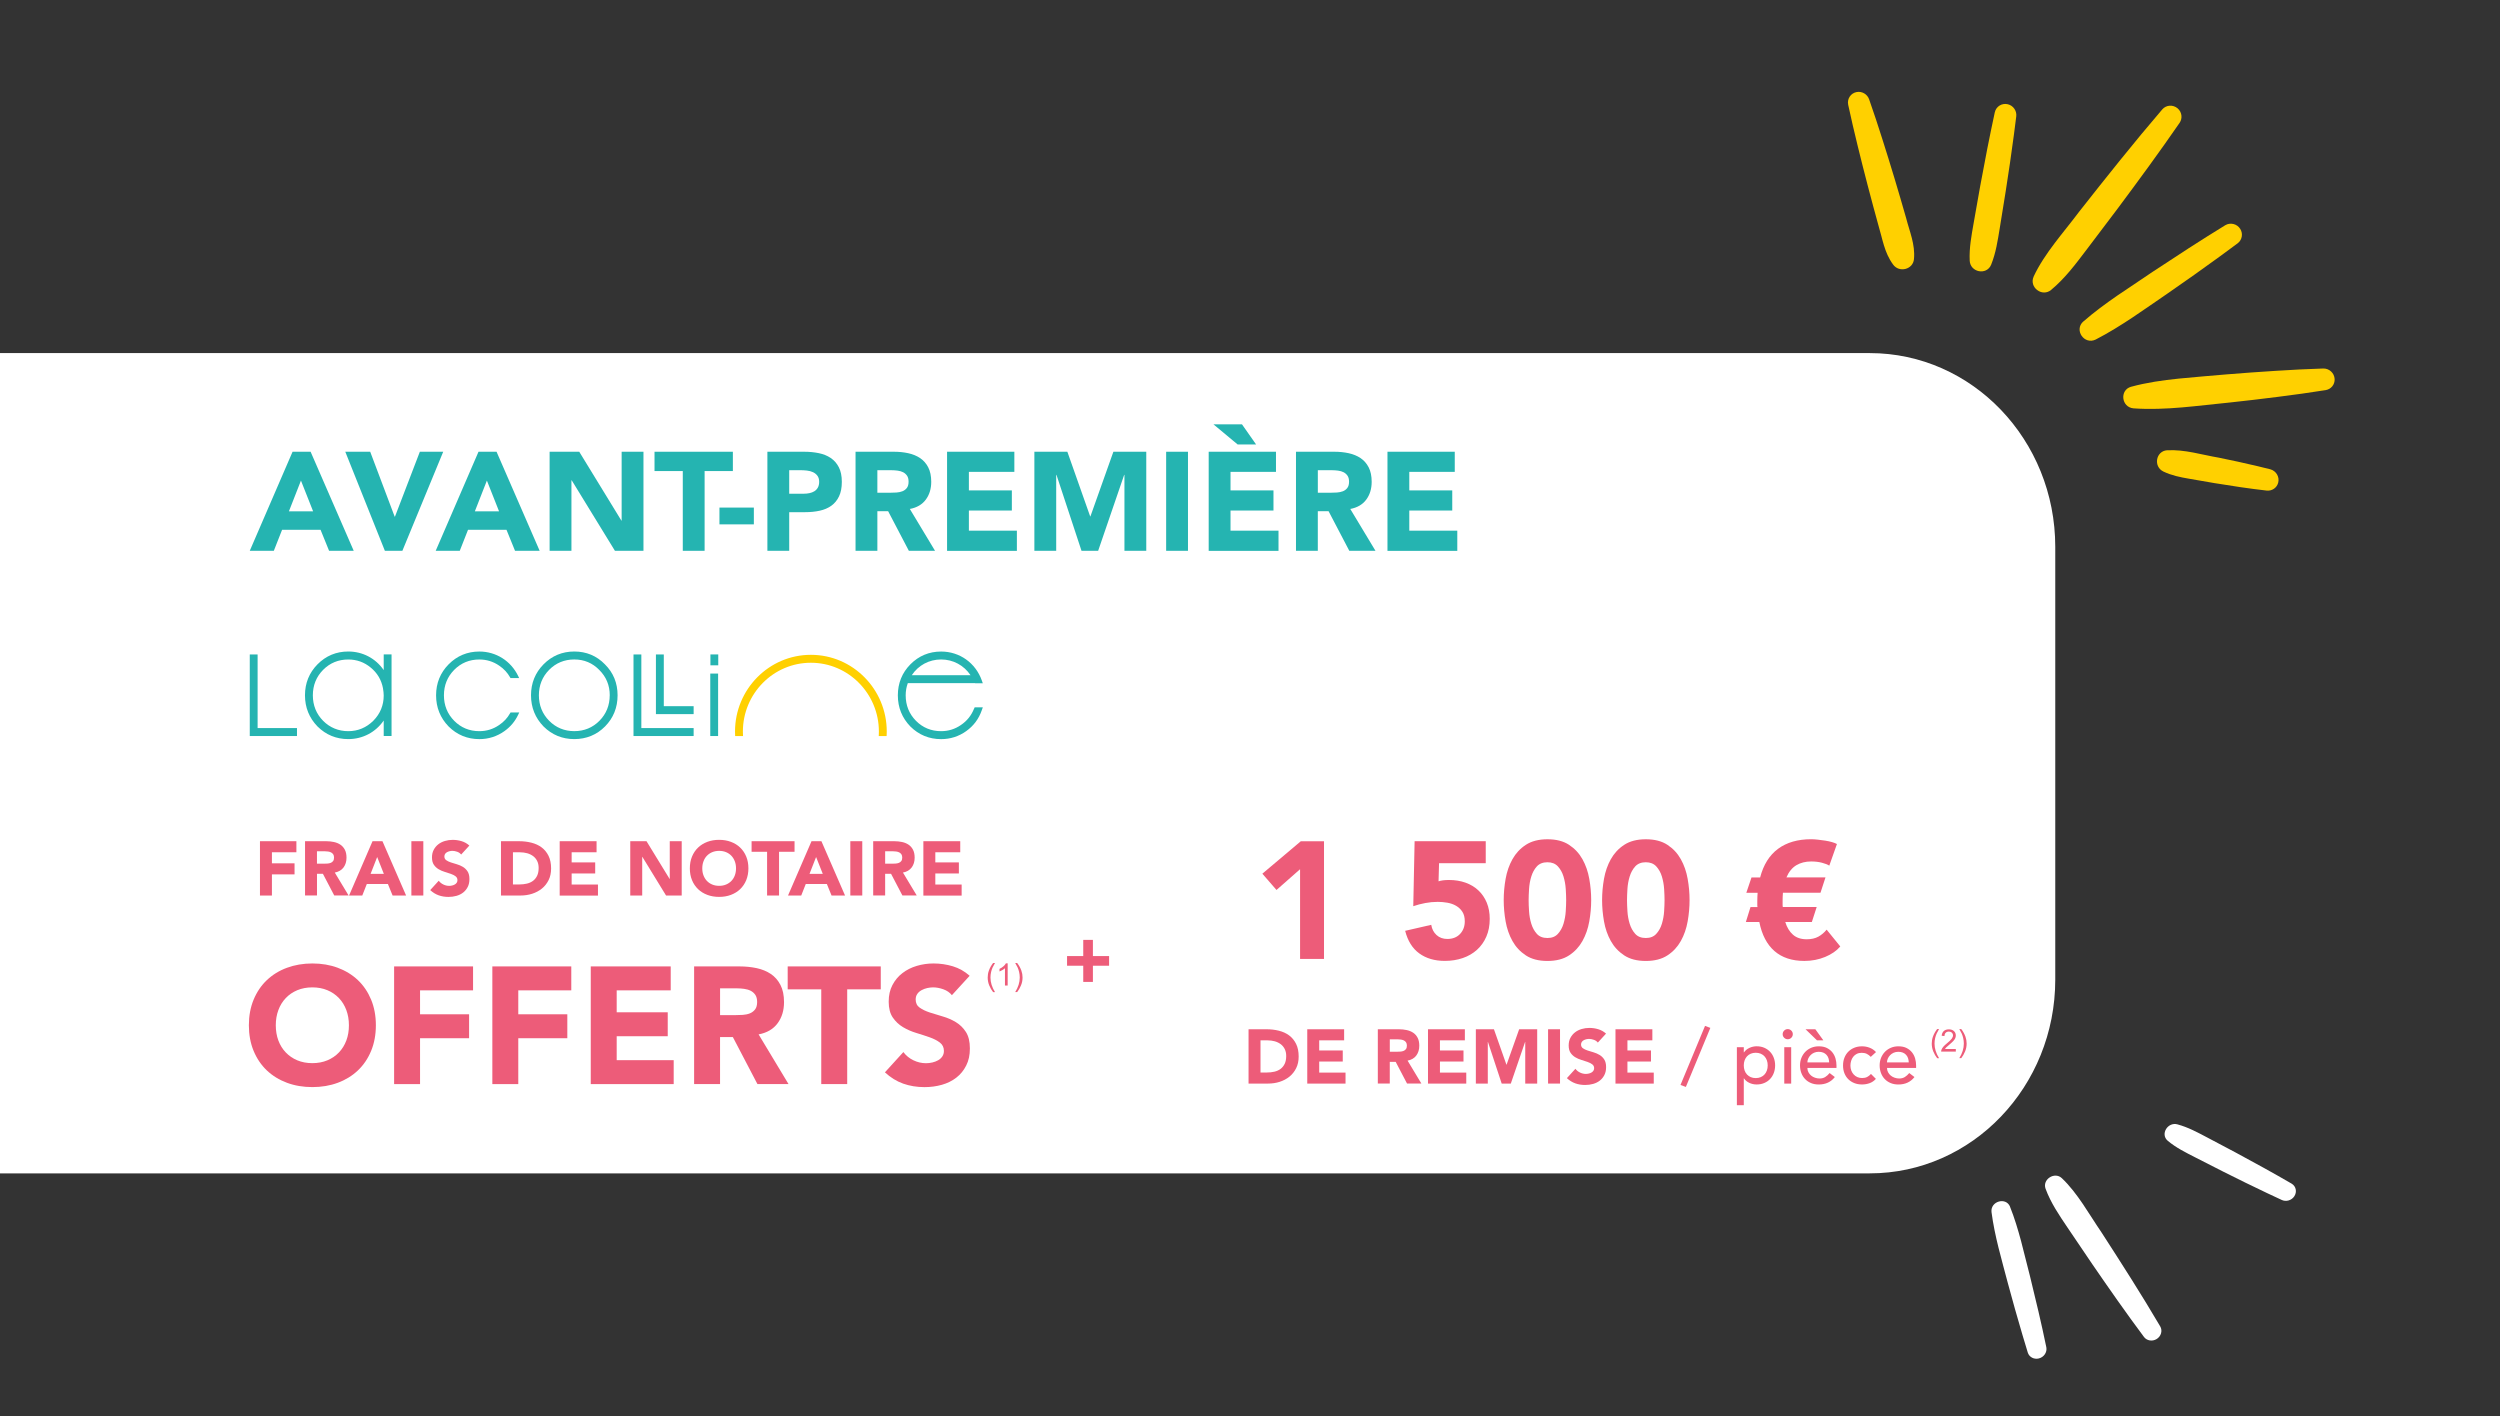 <?xml version="1.0" encoding="UTF-8"?>
<svg id="Calque_1" data-name="Calque 1" xmlns="http://www.w3.org/2000/svg" xmlns:xlink="http://www.w3.org/1999/xlink" viewBox="0 0 838.59 475.06">
  <rect x="0" y="0" width="838.59" height="475.06" fill="#333333" stroke="none"/>
  <defs>
    <style>
      .cls-1 {
        fill: #ffd000;
      }

      .cls-2 {
        fill: #fff;
      }

      .cls-3 {
        fill: #25b4b1;
      }

      .cls-4 {
        fill: none;
      }

      .cls-5 {
        fill: #ed5c79;
      }

      .cls-6 {
        clip-path: url(#clippath-1);
      }

      .cls-7 {
        clip-path: url(#clippath-2);
      }

      .cls-8 {
        clip-path: url(#clippath);
      }
    </style>
    <clipPath id="clippath">
      <rect class="cls-4" x="619.86" y="30.81" width="163.25" height="133.77"/>
    </clipPath>
    <clipPath id="clippath-1">
      <rect class="cls-4" x="83.78" y="218.54" width="245.88" height="29.38"/>
    </clipPath>
    <clipPath id="clippath-2">
      <rect class="cls-4" x="83.78" y="218.54" width="245.88" height="29.38"/>
    </clipPath>
  </defs>
  <g class="cls-8">
    <path class="cls-1" d="M635,88.72c-2.96-4.02-3.54-8.66-4.9-13.09-2.47-8.94-4.82-17.91-7.02-26.92-1.09-4.51-2.17-9.02-3.13-13.56-.42-1.98.84-3.89,2.82-4.27,1.82-.35,3.6.72,4.2,2.43,1.55,4.39,2.99,8.8,4.4,13.23,1.42,4.42,2.77,8.86,4.12,13.3,1.31,4.45,2.66,8.89,3.91,13.35,1.14,4.49,3.07,8.78,2.62,13.69-.28,3.52-4.97,4.72-7.02,1.84"/>
    <path class="cls-1" d="M660.71,87.44c-.2-4.32.6-8.45,1.32-12.59,1.42-8.29,2.93-16.57,4.55-24.83.82-4.13,1.66-8.25,2.55-12.36.44-1.96,2.39-3.16,4.36-2.69,1.84.44,3.05,2.21,2.84,4.03-.25,2.09-.52,4.18-.8,6.27-.82,6.27-1.75,12.51-2.72,18.75-.65,4.16-1.31,8.31-2.01,12.46-.68,4.15-1.29,8.32-2.89,12.3-1.5,3.67-7.01,2.6-7.2-1.35"/>
    <path class="cls-1" d="M682.15,92.78c3.65-7.83,10.12-14.86,15.26-21.75,9.07-11.52,18.37-23.22,27.9-34.34,1.3-1.51,3.61-1.66,5.15-.34,1.44,1.24,1.7,3.33.67,4.84-6.7,9.72-13.68,19.23-20.73,28.69-2.64,3.53-7.99,10.62-10.67,14.11-3.59,4.73-7.12,9.45-11.74,13.28-3.04,2.49-7.45-.96-5.82-4.5"/>
    <path class="cls-1" d="M698.8,107.87c3.63-3.18,7.51-6.01,11.45-8.74,7.93-5.4,15.92-10.71,23.99-15.91,4.04-2.6,8.1-5.16,12.19-7.67,1.71-1.03,3.97-.47,5.04,1.25,1,1.61.6,3.69-.85,4.79-1.91,1.45-3.86,2.86-5.79,4.27-5.8,4.25-11.69,8.39-17.61,12.49-7.94,5.41-15.67,11.11-24.24,15.54-3.85,1.88-7.34-3.19-4.18-6.04"/>
    <path class="cls-1" d="M714.82,129.74c5.24-1.43,10.59-2.18,15.98-2.74,10.75-1.01,21.5-1.92,32.28-2.59,5.39-.35,10.79-.63,16.2-.8,2.02-.06,3.74,1.52,3.84,3.53.1,1.86-1.22,3.43-3.01,3.72-5.33.85-10.68,1.59-16.03,2.26-5.35.68-10.71,1.32-16.07,1.89-10.75,1.03-21.49,2.73-32.35,1.97-4.1-.37-4.73-6.13-.83-7.25"/>
    <path class="cls-1" d="M726.91,151.04c5.96-.33,11.61,1.51,17.42,2.49,4.31.88,8.62,1.8,12.91,2.83,1.43.34,2.86.68,4.28,1.05,1.96.52,3.17,2.52,2.68,4.46-.43,1.77-2.1,2.88-3.87,2.69-2.92-.33-5.82-.72-8.73-1.14-5.8-.84-11.59-1.81-17.36-2.85-2.89-.49-5.77-1.07-8.52-2.38-3.5-1.66-2.59-6.86,1.19-7.16"/>
  </g>
  <path class="cls-2" d="M730.41,377.16c3.6.97,6.75,2.7,9.93,4.37,6.38,3.33,12.71,6.72,18.99,10.2,3.14,1.74,6.27,3.51,9.37,5.31,1.47.87,1.87,2.77.89,4.24-.91,1.38-2.72,1.9-4.16,1.25-1.64-.75-3.27-1.52-4.9-2.29-4.89-2.31-9.73-4.7-14.56-7.12-3.22-1.62-6.42-3.24-9.62-4.9-3.2-1.64-6.43-3.22-9.22-5.57-2.56-2.18-.03-6.38,3.27-5.5"/>
  <g>
    <path class="cls-2" d="M691.59,395.18c5.32,5.02,9.15,12.12,13.25,18.09,6.72,10.39,13.52,21,19.78,31.66.85,1.45.28,3.37-1.27,4.27-1.45.85-3.25.5-4.17-.72-5.96-7.99-11.66-16.15-17.3-24.36-2.11-3.07-6.31-9.27-8.37-12.37-2.8-4.15-5.61-8.26-7.36-13.02-1.13-3.12,3.02-5.8,5.44-3.55"/>
    <path class="cls-2" d="M674.22,404.75c1.52,3.78,2.67,7.67,3.73,11.59,2.05,7.86,4,15.74,5.84,23.66.92,3.96,1.8,7.93,2.62,11.92.33,1.66-.8,3.35-2.54,3.76-1.62.39-3.2-.48-3.67-1.95-.61-1.94-1.18-3.88-1.76-5.83-1.74-5.83-3.37-11.7-4.96-17.57-2.06-7.87-4.4-15.64-5.46-23.77-.39-3.62,4.82-5.13,6.21-1.82"/>
  </g>
  <path class="cls-2" d="M-99.37,118.44c-34.37,0-62.23,29.1-62.23,65v145.15c0,35.9,27.86,65,62.23,65h726.55c34.37,0,62.23-29.1,62.23-65v-145.15c0-35.9-27.86-65-62.23-65H-99.37Z"/>
  <g>
    <path class="cls-3" d="M98.14,151.53h6.05l14.46,33.23h-8.26l-2.86-7.04h-12.91l-2.77,7.04h-8.07l14.36-33.23ZM100.95,161.2l-4.04,10.32h8.12l-4.08-10.32Z"/>
    <path class="cls-3" d="M115.83,151.53h8.35l8.21,21.78h.09l8.35-21.78h7.84l-13.7,33.23h-5.87l-13.28-33.23Z"/>
    <path class="cls-3" d="M160.51,151.53h6.05l14.46,33.23h-8.26l-2.86-7.04h-12.91l-2.77,7.04h-8.07l14.36-33.23ZM163.32,161.2l-4.04,10.32h8.12l-4.08-10.32Z"/>
    <path class="cls-3" d="M184.35,151.53h9.95l14.13,23.09h.09v-23.09h7.32v33.23h-9.57l-14.5-23.65h-.09v23.65h-7.32v-33.23Z"/>
    <path class="cls-3" d="M229.03,158.01h-9.48v-6.48h26.28v6.48h-9.48v26.75h-7.32v-26.75Z"/>
    <path class="cls-3" d="M252.87,175.89h-11.54v-5.63h11.54v5.63Z"/>
    <path class="cls-3" d="M257.42,151.53h12.34c1.72,0,3.35.16,4.88.47,1.53.31,2.87.85,4.01,1.62,1.14.77,2.05,1.8,2.72,3.1s1.01,2.93,1.01,4.9-.31,3.57-.94,4.88c-.63,1.31-1.49,2.36-2.58,3.14s-2.39,1.34-3.9,1.67-3.13.49-4.88.49h-5.35v12.95h-7.32v-33.23ZM264.74,165.61h4.88c.66,0,1.29-.06,1.9-.19.61-.12,1.16-.34,1.64-.63.48-.3.88-.7,1.17-1.22s.45-1.17.45-1.95c0-.84-.2-1.52-.59-2.04-.39-.52-.89-.92-1.5-1.2-.61-.28-1.29-.46-2.04-.54-.75-.08-1.47-.12-2.16-.12h-3.76v7.88Z"/>
    <path class="cls-3" d="M286.98,151.53h12.86c1.69,0,3.29.16,4.81.49,1.52.33,2.85.88,3.99,1.64,1.14.77,2.05,1.8,2.72,3.1.67,1.3,1.01,2.92,1.01,4.86,0,2.35-.61,4.34-1.83,5.98-1.22,1.64-3,2.68-5.35,3.12l8.45,14.03h-8.78l-6.95-13.28h-3.61v13.28h-7.32v-33.23ZM294.3,165.28h4.32c.66,0,1.35-.02,2.09-.07.74-.05,1.4-.19,1.99-.42.59-.23,1.09-.6,1.48-1.1.39-.5.59-1.2.59-2.11,0-.84-.17-1.52-.52-2.02-.35-.5-.78-.88-1.31-1.15-.53-.27-1.14-.45-1.83-.54-.69-.09-1.36-.14-2.02-.14h-4.79v7.56Z"/>
    <path class="cls-3" d="M317.68,151.53h22.57v6.76h-15.25v6.2h14.41v6.76h-14.41v6.76h16.1v6.76h-23.42v-33.23Z"/>
    <path class="cls-3" d="M346.96,151.53h11.07l7.65,21.68h.09l7.7-21.68h11.03v33.23h-7.32v-25.48h-.09l-8.73,25.48h-5.58l-8.4-25.48h-.09v25.48h-7.32v-33.23Z"/>
    <path class="cls-3" d="M391.17,151.53h7.32v33.23h-7.32v-33.23Z"/>
    <path class="cls-3" d="M405.44,151.53h22.57v6.76h-15.25v6.2h14.41v6.76h-14.41v6.76h16.1v6.76h-23.42v-33.23ZM421.35,149.09h-6.2l-8.12-6.76h9.57l4.74,6.76Z"/>
    <path class="cls-3" d="M434.72,151.53h12.86c1.69,0,3.29.16,4.81.49,1.52.33,2.85.88,3.99,1.64,1.14.77,2.05,1.8,2.72,3.1.67,1.3,1.01,2.92,1.01,4.86,0,2.35-.61,4.34-1.83,5.98-1.22,1.64-3,2.68-5.35,3.12l8.45,14.03h-8.78l-6.95-13.28h-3.61v13.28h-7.32v-33.23ZM442.04,165.28h4.32c.66,0,1.35-.02,2.09-.07.74-.05,1.4-.19,2-.42.59-.23,1.09-.6,1.48-1.1.39-.5.59-1.2.59-2.11,0-.84-.17-1.52-.52-2.02s-.78-.88-1.31-1.15c-.53-.27-1.14-.45-1.83-.54-.69-.09-1.36-.14-2.02-.14h-4.79v7.56Z"/>
    <path class="cls-3" d="M465.41,151.53h22.57v6.76h-15.25v6.2h14.41v6.76h-14.41v6.76h16.1v6.76h-23.42v-33.23Z"/>
  </g>
  <g>
    <path class="cls-5" d="M87.2,282.17h12.22v3.71h-8.21v3.71h7.59v3.71h-7.59v7.1h-4.01v-18.22Z"/>
    <path class="cls-5" d="M102.31,282.17h7.05c.93,0,1.81.09,2.64.27.83.18,1.56.48,2.19.9.62.42,1.12.99,1.49,1.7s.55,1.6.55,2.66c0,1.29-.33,2.38-1,3.28-.67.9-1.65,1.47-2.93,1.71l4.63,7.69h-4.81l-3.81-7.28h-1.98v7.28h-4.01v-18.22ZM106.32,289.71h2.37c.36,0,.74-.01,1.14-.04.4-.03.77-.1,1.09-.23.33-.13.6-.33.81-.61.21-.27.32-.66.32-1.16,0-.46-.09-.83-.28-1.11-.19-.27-.43-.48-.72-.63-.29-.15-.63-.24-1-.3-.38-.05-.75-.08-1.11-.08h-2.62v4.14Z"/>
    <path class="cls-5" d="M124.97,282.17h3.32l7.93,18.22h-4.53l-1.57-3.86h-7.08l-1.52,3.86h-4.43l7.87-18.22ZM126.52,287.47l-2.21,5.66h4.45l-2.24-5.66Z"/>
    <path class="cls-5" d="M137.99,282.17h4.01v18.22h-4.01v-18.22Z"/>
    <path class="cls-5" d="M154.67,286.62c-.33-.41-.77-.72-1.32-.91-.56-.2-1.09-.3-1.58-.3-.29,0-.59.03-.9.1-.31.07-.6.18-.88.32s-.5.34-.67.58-.26.53-.26.87c0,.55.21.97.62,1.26.41.29.93.54,1.56.75.63.21,1.3.41,2.02.62s1.39.5,2.02.88c.63.38,1.14.88,1.56,1.52.41.64.62,1.48.62,2.55s-.19,1.9-.57,2.65c-.38.75-.89,1.38-1.53,1.88-.64.5-1.39.87-2.24,1.11-.85.24-1.75.36-2.69.36-1.18,0-2.28-.18-3.29-.54s-1.96-.94-2.83-1.75l2.86-3.14c.41.55.93.97,1.56,1.27s1.27.45,1.94.45c.33,0,.66-.04.99-.12.33-.08.63-.19.9-.35.27-.15.48-.35.64-.59.16-.24.24-.52.24-.85,0-.55-.21-.98-.63-1.3s-.95-.59-1.58-.81-1.32-.45-2.06-.67c-.74-.22-1.42-.52-2.06-.9-.63-.38-1.16-.87-1.58-1.49-.42-.62-.63-1.43-.63-2.44s.19-1.83.58-2.57c.39-.74.9-1.35,1.54-1.85.64-.5,1.38-.87,2.23-1.12s1.71-.37,2.6-.37c1.03,0,2.02.15,2.99.44.96.29,1.83.78,2.6,1.47l-2.75,3.01Z"/>
    <path class="cls-5" d="M168.05,282.17h6.02c1.46,0,2.84.16,4.16.49,1.31.33,2.46.85,3.44,1.58.98.73,1.75,1.68,2.33,2.84.58,1.17.86,2.58.86,4.25,0,1.48-.28,2.78-.84,3.9-.56,1.12-1.31,2.07-2.25,2.83-.94.76-2.03,1.34-3.27,1.74s-2.53.59-3.89.59h-6.56v-18.22ZM172.06,296.68h2.08c.93,0,1.79-.09,2.59-.28.8-.19,1.49-.5,2.07-.94.58-.44,1.04-1.01,1.38-1.72s.5-1.58.5-2.61c0-.89-.17-1.67-.5-2.33s-.78-1.21-1.35-1.63-1.23-.75-1.99-.96c-.76-.21-1.57-.32-2.41-.32h-2.37v10.81Z"/>
    <path class="cls-5" d="M187.73,282.17h12.38v3.71h-8.36v3.4h7.9v3.71h-7.9v3.71h8.83v3.71h-12.84v-18.22Z"/>
    <path class="cls-5" d="M211.4,282.17h5.46l7.75,12.66h.05v-12.66h4.01v18.22h-5.25l-7.95-12.97h-.05v12.97h-4.01v-18.22Z"/>
    <path class="cls-5" d="M231.4,291.28c0-1.46.24-2.78.73-3.96.49-1.18,1.17-2.19,2.04-3.02s1.91-1.47,3.11-1.92c1.2-.45,2.51-.67,3.94-.67s2.74.22,3.94.67c1.2.45,2.24,1.08,3.11,1.92s1.56,1.84,2.04,3.02c.49,1.18.73,2.5.73,3.96s-.25,2.78-.73,3.96c-.49,1.18-1.17,2.19-2.04,3.02s-1.91,1.47-3.11,1.92c-1.2.45-2.51.67-3.94.67s-2.74-.22-3.94-.67c-1.2-.45-2.24-1.08-3.11-1.92s-1.56-1.84-2.04-3.02c-.49-1.18-.73-2.5-.73-3.96ZM235.57,291.28c0,.86.13,1.64.4,2.35.27.71.65,1.33,1.14,1.85s1.09.93,1.79,1.22c.69.29,1.47.44,2.33.44s1.63-.15,2.33-.44c.7-.29,1.29-.7,1.79-1.22.5-.52.88-1.14,1.14-1.85.27-.71.4-1.5.4-2.35s-.13-1.62-.4-2.34-.65-1.34-1.14-1.87c-.5-.52-1.09-.93-1.79-1.22-.69-.29-1.47-.44-2.33-.44s-1.63.15-2.33.44c-.7.29-1.29.7-1.79,1.22s-.88,1.14-1.14,1.87c-.27.72-.4,1.5-.4,2.34Z"/>
    <path class="cls-5" d="M257.31,285.72h-5.2v-3.55h14.41v3.55h-5.2v14.67h-4.01v-14.67Z"/>
    <path class="cls-5" d="M272.21,282.17h3.32l7.93,18.22h-4.53l-1.57-3.86h-7.08l-1.52,3.86h-4.43l7.88-18.22ZM273.75,287.47l-2.21,5.66h4.45l-2.24-5.66Z"/>
    <path class="cls-5" d="M285.23,282.17h4.01v18.22h-4.01v-18.22Z"/>
    <path class="cls-5" d="M292.89,282.17h7.05c.93,0,1.81.09,2.64.27.83.18,1.56.48,2.19.9.62.42,1.12.99,1.49,1.7s.55,1.6.55,2.66c0,1.29-.33,2.38-1,3.28-.67.9-1.65,1.47-2.93,1.71l4.63,7.69h-4.81l-3.81-7.28h-1.98v7.28h-4.01v-18.22ZM296.91,289.71h2.37c.36,0,.74-.01,1.14-.04.4-.03.77-.1,1.09-.23.33-.13.6-.33.81-.61.21-.27.32-.66.32-1.16,0-.46-.09-.83-.28-1.11-.19-.27-.43-.48-.72-.63-.29-.15-.63-.24-1-.3-.38-.05-.75-.08-1.11-.08h-2.62v4.14Z"/>
    <path class="cls-5" d="M309.72,282.17h12.38v3.71h-8.36v3.4h7.9v3.71h-7.9v3.71h8.83v3.71h-12.84v-18.22Z"/>
  </g>
  <g>
    <path class="cls-5" d="M83.48,343.91c0-3.16.53-6.02,1.59-8.58,1.06-2.56,2.54-4.75,4.43-6.55,1.9-1.8,4.14-3.19,6.75-4.15s5.45-1.45,8.53-1.45,5.93.48,8.53,1.45c2.6.97,4.85,2.35,6.75,4.15,1.89,1.8,3.37,3.99,4.43,6.55s1.59,5.43,1.59,8.58-.53,6.02-1.59,8.59-2.54,4.75-4.43,6.55c-1.9,1.8-4.15,3.19-6.75,4.15-2.6.97-5.45,1.45-8.53,1.45s-5.93-.48-8.53-1.45c-2.6-.97-4.85-2.35-6.75-4.15-1.89-1.8-3.37-3.99-4.43-6.55-1.06-2.56-1.59-5.43-1.59-8.59ZM92.51,343.91c0,1.86.29,3.56.86,5.1.58,1.54,1.4,2.88,2.48,4.01,1.08,1.13,2.37,2.02,3.87,2.65,1.51.63,3.19.95,5.05.95s3.54-.32,5.05-.95c1.5-.63,2.8-1.51,3.88-2.65,1.08-1.13,1.9-2.47,2.48-4.01.58-1.54.86-3.24.86-5.1s-.29-3.51-.86-5.07c-.58-1.56-1.4-2.91-2.48-4.04-1.08-1.13-2.37-2.02-3.88-2.65-1.51-.63-3.19-.95-5.05-.95s-3.54.32-5.05.95c-1.5.63-2.8,1.51-3.87,2.65-1.08,1.13-1.91,2.48-2.48,4.04-.58,1.56-.86,3.25-.86,5.07Z"/>
    <path class="cls-5" d="M132.2,324.17h26.48v8.03h-17.78v8.03h16.45v8.03h-16.45v15.39h-8.7v-39.47Z"/>
    <path class="cls-5" d="M165.15,324.17h26.48v8.03h-17.78v8.03h16.45v8.03h-16.45v15.39h-8.7v-39.47Z"/>
    <path class="cls-5" d="M198.16,324.17h26.82v8.03h-18.12v7.36h17.12v8.03h-17.12v8.03h19.12v8.03h-27.82v-39.47Z"/>
    <path class="cls-5" d="M232.83,324.17h15.28c2.01,0,3.91.2,5.71.58,1.8.39,3.38,1.04,4.74,1.95,1.36.91,2.43,2.14,3.23,3.68.8,1.54,1.2,3.47,1.2,5.77,0,2.79-.72,5.16-2.17,7.11s-3.57,3.19-6.36,3.71l10.04,16.67h-10.43l-8.25-15.78h-4.29v15.78h-8.7v-39.47ZM241.53,340.51h5.13c.78,0,1.61-.03,2.48-.08.87-.06,1.66-.22,2.37-.5.71-.28,1.29-.72,1.76-1.31.46-.59.7-1.43.7-2.51,0-1-.21-1.8-.61-2.4-.41-.59-.93-1.05-1.56-1.37-.63-.32-1.36-.53-2.17-.64s-1.62-.17-2.4-.17h-5.69v8.98Z"/>
    <path class="cls-5" d="M275.48,331.86h-11.26v-7.69h31.22v7.69h-11.26v31.78h-8.7v-31.78Z"/>
    <path class="cls-5" d="M319.3,333.82c-.71-.89-1.66-1.55-2.87-1.98-1.21-.43-2.35-.64-3.43-.64-.63,0-1.28.08-1.95.22-.67.15-1.3.38-1.89.7-.6.32-1.08.73-1.45,1.25-.37.52-.56,1.15-.56,1.9,0,1.19.45,2.1,1.34,2.73.89.63,2.02,1.17,3.37,1.62,1.36.45,2.82.89,4.38,1.34,1.56.45,3.02,1.08,4.38,1.9s2.48,1.91,3.37,3.29c.89,1.38,1.34,3.21,1.34,5.52s-.41,4.11-1.23,5.74c-.82,1.64-1.92,2.99-3.32,4.07-1.39,1.08-3.01,1.88-4.85,2.4-1.84.52-3.78.78-5.83.78-2.56,0-4.94-.39-7.14-1.17-2.19-.78-4.24-2.04-6.13-3.79l6.19-6.8c.89,1.19,2.02,2.11,3.37,2.76,1.36.65,2.76.98,4.21.98.71,0,1.42-.08,2.15-.25s1.37-.42,1.95-.75c.58-.33,1.04-.76,1.39-1.28.35-.52.53-1.13.53-1.84,0-1.19-.46-2.13-1.37-2.82-.91-.69-2.05-1.27-3.43-1.76-1.38-.48-2.86-.97-4.46-1.45s-3.08-1.13-4.46-1.95c-1.38-.82-2.52-1.9-3.43-3.23s-1.37-3.1-1.37-5.3.42-3.98,1.25-5.58c.84-1.6,1.95-2.94,3.35-4.01,1.39-1.08,3-1.89,4.82-2.43,1.82-.54,3.7-.81,5.63-.81,2.23,0,4.38.32,6.47.95,2.08.63,3.96,1.69,5.63,3.18l-5.96,6.52Z"/>
  </g>
  <g>
    <path class="cls-5" d="M436.1,291.56l-7.92,6.97-4.74-5.46,12.88-10.87h7.8v39.47h-8.03v-30.11Z"/>
    <path class="cls-5" d="M498.38,289.55h-15.67l-.17,6.08c.85-.3,2.03-.45,3.51-.45,2.01,0,3.85.3,5.52.89,1.67.59,3.11,1.46,4.32,2.59,1.21,1.13,2.15,2.51,2.82,4.12.67,1.62,1,3.43,1,5.44,0,2.23-.38,4.22-1.14,5.96-.76,1.75-1.81,3.22-3.15,4.43-1.34,1.21-2.93,2.13-4.77,2.76-1.84.63-3.84.95-5.99.95-3.42,0-6.28-.84-8.58-2.51-2.31-1.67-3.88-4.2-4.74-7.58l8.75-2.01c.22,1.41.82,2.56,1.78,3.43s2.17,1.31,3.62,1.31c1.78,0,3.21-.56,4.26-1.67,1.06-1.12,1.59-2.53,1.59-4.24,0-1.3-.27-2.37-.81-3.21-.54-.84-1.25-1.5-2.12-2.01s-1.85-.84-2.93-1.03c-1.08-.19-2.16-.28-3.23-.28-1.38,0-2.76.13-4.15.39-1.39.26-2.74.61-4.04,1.06l.45-21.8h23.86v7.36Z"/>
    <path class="cls-5" d="M504.4,301.93c0-2.34.21-4.72.64-7.14.43-2.42,1.19-4.61,2.29-6.58s2.59-3.58,4.49-4.82c1.9-1.24,4.31-1.87,7.25-1.87s5.35.62,7.25,1.87c1.9,1.25,3.39,2.85,4.49,4.82s1.86,4.16,2.29,6.58c.43,2.42.64,4.79.64,7.14s-.21,4.72-.64,7.14-1.19,4.61-2.29,6.58c-1.1,1.97-2.59,3.58-4.49,4.82-1.89,1.24-4.31,1.87-7.25,1.87s-5.35-.62-7.25-1.87c-1.9-1.25-3.39-2.85-4.49-4.82-1.1-1.97-1.86-4.16-2.29-6.58s-.64-4.79-.64-7.14ZM512.76,301.93c0,1.04.04,2.29.14,3.74.09,1.45.34,2.84.75,4.18.41,1.34,1.03,2.47,1.87,3.4.84.93,2.02,1.39,3.54,1.39s2.66-.46,3.51-1.39c.85-.93,1.49-2.06,1.89-3.4s.66-2.73.75-4.18c.09-1.45.14-2.69.14-3.74s-.05-2.29-.14-3.73c-.09-1.45-.35-2.84-.75-4.18s-1.04-2.47-1.89-3.4c-.86-.93-2.03-1.39-3.51-1.39s-2.7.47-3.54,1.39c-.84.93-1.46,2.06-1.87,3.4-.41,1.34-.66,2.73-.75,4.18-.09,1.45-.14,2.69-.14,3.73Z"/>
    <path class="cls-5" d="M537.4,301.93c0-2.34.21-4.72.64-7.14.43-2.42,1.19-4.61,2.29-6.58,1.1-1.97,2.59-3.58,4.49-4.82,1.89-1.24,4.31-1.87,7.25-1.87s5.35.62,7.25,1.87c1.9,1.25,3.39,2.85,4.49,4.82s1.86,4.16,2.29,6.58c.43,2.42.64,4.79.64,7.14s-.21,4.72-.64,7.14-1.19,4.61-2.29,6.58c-1.1,1.97-2.59,3.58-4.49,4.82-1.89,1.24-4.31,1.87-7.25,1.87s-5.35-.62-7.25-1.87c-1.9-1.25-3.39-2.85-4.49-4.82-1.1-1.97-1.86-4.16-2.29-6.58s-.64-4.79-.64-7.14ZM545.76,301.93c0,1.04.05,2.29.14,3.74.09,1.45.34,2.84.75,4.18.41,1.34,1.03,2.47,1.87,3.4s2.02,1.39,3.54,1.39,2.66-.46,3.51-1.39c.85-.93,1.49-2.06,1.89-3.4s.66-2.73.75-4.18c.09-1.45.14-2.69.14-3.74s-.05-2.29-.14-3.73c-.09-1.45-.35-2.84-.75-4.18s-1.04-2.47-1.89-3.4c-.86-.93-2.03-1.39-3.51-1.39s-2.7.47-3.54,1.39c-.84.93-1.46,2.06-1.87,3.4-.41,1.34-.66,2.73-.75,4.18-.09,1.45-.14,2.69-.14,3.73Z"/>
    <path class="cls-5" d="M617.29,317.48c-1.23,1.45-2.92,2.62-5.07,3.51-2.15.89-4.48,1.34-6.97,1.34-4.16,0-7.51-1.11-10.04-3.32-2.53-2.21-4.22-5.45-5.07-9.73h-4.52l1.56-5.02h2.34c-.04-.19-.06-.35-.06-.5v-1.56c0-.48,0-.95.03-1.39.02-.45.04-.89.08-1.34h-3.79l1.73-5.13h2.9c1.11-4.27,3.12-7.48,6.02-9.62,2.9-2.14,6.6-3.21,11.1-3.21.63,0,1.37.05,2.2.14s1.67.2,2.51.33c.84.13,1.61.3,2.31.5.71.21,1.25.42,1.62.64l-2.56,7.25c-.56-.37-1.38-.7-2.48-.98-1.1-.28-2.29-.42-3.6-.42-1.9,0-3.55.42-4.96,1.25-1.41.84-2.53,2.2-3.34,4.1h13.1l-1.67,5.13h-12.6c-.04.41-.06.82-.08,1.23s-.03.84-.03,1.28v1.73c0,.19.02.37.06.56h11.37l-1.62,5.02h-8.92c.56,1.82,1.42,3.24,2.59,4.27s2.7,1.53,4.6,1.53c1.56,0,2.87-.3,3.93-.89,1.06-.59,1.98-1.38,2.76-2.34l4.57,5.63Z"/>
  </g>
  <g>
    <path class="cls-5" d="M418.81,345.25h6.02c1.46,0,2.84.16,4.16.49,1.31.33,2.46.85,3.44,1.58.98.73,1.75,1.68,2.33,2.84.58,1.17.86,2.58.86,4.25,0,1.48-.28,2.78-.84,3.9-.56,1.12-1.31,2.07-2.25,2.83-.94.76-2.03,1.34-3.27,1.74s-2.53.59-3.89.59h-6.56v-18.22ZM422.82,359.76h2.08c.93,0,1.79-.09,2.59-.28.8-.19,1.49-.5,2.07-.94.58-.44,1.04-1.01,1.38-1.72s.5-1.58.5-2.61c0-.89-.17-1.67-.5-2.33s-.78-1.21-1.35-1.63-1.23-.75-1.99-.96c-.76-.21-1.57-.32-2.41-.32h-2.37v10.81Z"/>
    <path class="cls-5" d="M438.49,345.25h12.38v3.71h-8.36v3.4h7.9v3.71h-7.9v3.71h8.83v3.71h-12.84v-18.22Z"/>
    <path class="cls-5" d="M462.16,345.25h7.05c.93,0,1.8.09,2.64.27.83.18,1.56.48,2.19.9.63.42,1.12.99,1.49,1.7.37.71.55,1.6.55,2.66,0,1.29-.34,2.38-1,3.28-.67.9-1.65,1.47-2.93,1.71l4.63,7.69h-4.81l-3.81-7.28h-1.98v7.28h-4.01v-18.22ZM466.18,352.79h2.37c.36,0,.74-.01,1.15-.04.4-.03.77-.1,1.09-.23.33-.13.6-.33.81-.61.21-.27.32-.66.32-1.16,0-.46-.09-.83-.28-1.11s-.43-.48-.72-.63c-.29-.15-.63-.24-1-.3-.38-.05-.75-.08-1.11-.08h-2.62v4.14Z"/>
    <path class="cls-5" d="M478.99,345.25h12.38v3.71h-8.36v3.4h7.9v3.71h-7.9v3.71h8.83v3.71h-12.84v-18.22Z"/>
    <path class="cls-5" d="M495.05,345.25h6.07l4.19,11.89h.05l4.22-11.89h6.05v18.22h-4.01v-13.97h-.05l-4.79,13.97h-3.06l-4.61-13.97h-.05v13.97h-4.01v-18.22Z"/>
    <path class="cls-5" d="M519.28,345.25h4.01v18.22h-4.01v-18.22Z"/>
    <path class="cls-5" d="M535.96,349.7c-.33-.41-.77-.72-1.33-.91-.56-.2-1.08-.3-1.58-.3-.29,0-.59.03-.9.1-.31.07-.6.18-.88.32s-.5.34-.67.58-.26.53-.26.87c0,.55.21.97.62,1.26.41.29.93.54,1.56.75.63.21,1.3.41,2.02.62s1.39.5,2.02.88c.63.38,1.15.88,1.56,1.52.41.64.62,1.48.62,2.55s-.19,1.9-.57,2.65c-.38.75-.89,1.38-1.53,1.88-.64.5-1.39.87-2.24,1.11-.85.24-1.75.36-2.69.36-1.18,0-2.28-.18-3.29-.54-1.01-.36-1.96-.94-2.83-1.75l2.86-3.14c.41.55.93.97,1.56,1.27.63.3,1.27.45,1.94.45.32,0,.66-.04.99-.12.33-.08.63-.19.9-.35s.48-.35.64-.59c.16-.24.25-.52.25-.85,0-.55-.21-.98-.63-1.3-.42-.32-.95-.59-1.58-.81-.63-.22-1.32-.45-2.06-.67s-1.42-.52-2.06-.9c-.63-.38-1.16-.87-1.58-1.49-.42-.62-.63-1.43-.63-2.44s.19-1.83.58-2.57c.39-.74.9-1.35,1.54-1.85.64-.5,1.38-.87,2.23-1.12.84-.25,1.71-.37,2.6-.37,1.03,0,2.02.15,2.98.44s1.83.78,2.6,1.47l-2.75,3.01Z"/>
    <path class="cls-5" d="M541.88,345.25h12.38v3.71h-8.36v3.4h7.9v3.71h-7.9v3.71h8.83v3.71h-12.84v-18.22Z"/>
  </g>
  <g>
    <path class="cls-5" d="M565.5,364.6l-1.8-.67,8.23-19.81,1.78.67-8.21,19.81Z"/>
    <path class="cls-5" d="M582.61,351.27h2.32v1.75h.05c.45-.65,1.06-1.16,1.84-1.52s1.58-.54,2.41-.54c.94,0,1.8.16,2.56.49.76.33,1.41.78,1.96,1.36s.96,1.26,1.25,2.04c.29.78.44,1.62.44,2.51s-.15,1.75-.44,2.54-.71,1.46-1.25,2.03c-.54.58-1.19,1.03-1.96,1.35-.76.33-1.62.49-2.56.49-.88,0-1.7-.18-2.47-.55-.77-.37-1.36-.87-1.78-1.51h-.05v9.01h-2.32v-19.45ZM588.94,353.13c-.62,0-1.18.11-1.67.32-.5.21-.92.51-1.26.88s-.61.82-.8,1.34c-.19.52-.28,1.09-.28,1.71s.09,1.19.28,1.71c.19.52.45.97.8,1.34s.76.66,1.26.88c.5.21,1.05.32,1.67.32s1.17-.11,1.67-.32c.5-.21.92-.51,1.26-.88.34-.37.61-.81.8-1.34.19-.52.28-1.09.28-1.71s-.09-1.19-.28-1.71c-.19-.52-.46-.97-.8-1.34-.34-.37-.76-.66-1.26-.88-.5-.21-1.05-.32-1.67-.32Z"/>
    <path class="cls-5" d="M597.97,346.9c0-.46.17-.86.5-1.2.33-.33.73-.5,1.2-.5s.86.17,1.2.5c.34.33.5.73.5,1.2s-.17.86-.5,1.2c-.33.33-.73.5-1.2.5s-.86-.17-1.2-.5c-.33-.33-.5-.73-.5-1.2ZM598.51,351.27h2.32v12.2h-2.32v-12.2Z"/>
    <path class="cls-5" d="M606.26,358.22c0,.53.12,1.02.35,1.45.23.44.54.81.91,1.12s.81.55,1.31.72c.5.17,1.01.26,1.54.26.72,0,1.35-.17,1.88-.5.53-.33,1.02-.78,1.47-1.33l1.75,1.34c-1.29,1.66-3.09,2.5-5.4,2.5-.96,0-1.83-.16-2.61-.49-.78-.33-1.44-.78-1.98-1.35-.54-.57-.96-1.25-1.25-2.03-.29-.78-.44-1.62-.44-2.54s.16-1.75.47-2.53c.32-.78.76-1.46,1.31-2.03.56-.57,1.22-1.02,1.99-1.35.77-.33,1.61-.49,2.52-.49,1.08,0,1.99.19,2.74.57.75.38,1.36.87,1.84,1.48.48.61.83,1.3,1.04,2.06.21.76.32,1.54.32,2.33v.82h-9.78ZM611.61,348.96h-2.14l-3.83-3.71h3.29l2.68,3.71ZM613.57,356.37c-.02-.51-.1-.99-.24-1.42-.15-.43-.37-.8-.66-1.12-.29-.32-.66-.57-1.09-.75-.44-.18-.95-.27-1.53-.27s-1.08.11-1.56.32c-.47.21-.87.49-1.2.84-.33.34-.58.73-.76,1.15s-.27.84-.27,1.25h7.31Z"/>
    <path class="cls-5" d="M627.54,354.52c-.43-.45-.88-.79-1.35-1.02s-1.03-.35-1.69-.35-1.19.12-1.66.35c-.47.23-.87.55-1.18.95-.32.4-.56.87-.72,1.39-.16.52-.24,1.07-.24,1.63s.1,1.1.28,1.61c.19.51.46.95.8,1.32.34.38.75.67,1.23.89.48.21,1.02.32,1.62.32.65,0,1.21-.12,1.67-.35s.89-.57,1.29-1.02l1.65,1.65c-.6.67-1.3,1.15-2.1,1.44-.8.29-1.64.44-2.54.44-.94,0-1.81-.15-2.59-.46-.78-.31-1.46-.74-2.02-1.3-.57-.56-1-1.23-1.31-2.01-.31-.78-.46-1.64-.46-2.59s.15-1.81.46-2.6.74-1.47,1.3-2.03c.56-.57,1.23-1.01,2.01-1.33.78-.32,1.65-.48,2.61-.48.89,0,1.74.16,2.56.48.81.32,1.52.8,2.12,1.45l-1.75,1.6Z"/>
    <path class="cls-5" d="M632.97,358.22c0,.53.12,1.02.35,1.45.23.44.54.81.91,1.12s.81.55,1.31.72c.5.17,1.01.26,1.54.26.72,0,1.35-.17,1.88-.5.53-.33,1.02-.78,1.47-1.33l1.75,1.34c-1.29,1.66-3.09,2.5-5.4,2.5-.96,0-1.83-.16-2.61-.49-.78-.33-1.44-.78-1.98-1.35-.54-.57-.96-1.25-1.25-2.03-.29-.78-.44-1.62-.44-2.54s.16-1.75.47-2.53c.32-.78.76-1.46,1.31-2.03.56-.57,1.22-1.02,1.99-1.35.77-.33,1.61-.49,2.52-.49,1.08,0,1.99.19,2.74.57.75.38,1.36.87,1.84,1.48.48.61.83,1.3,1.04,2.06.21.76.32,1.54.32,2.33v.82h-9.78ZM640.27,356.37c-.02-.51-.1-.99-.24-1.42-.15-.43-.37-.8-.66-1.12-.29-.32-.66-.57-1.09-.75-.44-.18-.95-.27-1.53-.27s-1.08.11-1.56.32c-.47.21-.87.49-1.2.84-.33.34-.58.73-.76,1.15s-.27.84-.27,1.25h7.31Z"/>
  </g>
  <path class="cls-5" d="M357.93,320.7h5.43v-5.43h3.24v5.43h5.43v3.24h-5.43v5.43h-3.24v-5.43h-5.43v-3.24Z"/>
  <g>
    <rect class="cls-3" x="238.3" y="219.52" width="2.63" height="3.65"/>
    <g>
      <polygon class="cls-3" points="83.78 219.53 83.78 246.89 99.62 246.89 99.62 244.22 86.41 244.22 86.41 219.53 83.78 219.53"/>
      <g class="cls-6">
        <path class="cls-3" d="M128.71,233.28c0,3.29-1.17,6.14-3.49,8.49-2.34,2.31-5.16,3.49-8.4,3.49s-6.16-1.17-8.44-3.48c-2.28-2.31-3.44-5.19-3.44-8.54s1.16-6.23,3.44-8.54c2.28-2.31,5.13-3.48,8.44-3.48,2.84,0,5.37.91,7.52,2.7,2.2,1.79,3.58,4.11,4.12,6.9.17,1.01.25,1.82.25,2.48M128.71,219.53v5.24c-2.71-3.93-7.04-6.23-11.89-6.23-4.03,0-7.5,1.45-10.32,4.3-2.78,2.82-4.2,6.31-4.2,10.39s1.41,7.57,4.2,10.45c2.84,2.82,6.31,4.24,10.32,4.24,4.85,0,9.18-2.3,11.89-6.23v5.19h2.63v-27.36h-2.63Z"/>
        <path class="cls-3" d="M204.52,233.23c0,3.36-1.16,6.23-3.44,8.54-2.28,2.31-5.13,3.48-8.44,3.48s-6.16-1.17-8.44-3.48c-2.28-2.31-3.44-5.19-3.44-8.54s1.16-6.23,3.44-8.54c2.28-2.31,5.12-3.48,8.44-3.48s6.12,1.19,8.4,3.54c2.31,2.29,3.49,5.15,3.49,8.49M202.91,222.84c-2.77-2.85-6.22-4.3-10.27-4.3s-7.5,1.45-10.32,4.3c-2.78,2.82-4.2,6.31-4.2,10.39s1.41,7.57,4.2,10.45c2.84,2.82,6.31,4.24,10.32,4.24s7.54-1.43,10.32-4.25c2.78-2.82,4.2-6.33,4.2-10.44s-1.43-7.59-4.25-10.39"/>
      </g>
      <polygon class="cls-3" points="215.13 244.22 215.13 219.53 212.5 219.53 212.5 246.89 232.67 246.89 232.67 244.22 215.13 244.22"/>
      <polygon class="cls-3" points="222.66 236.88 222.66 219.53 220.02 219.53 220.02 239.54 232.67 239.54 232.67 236.88 222.66 236.88"/>
      <rect class="cls-3" x="238.25" y="225.94" width="2.63" height="20.95"/>
      <g class="cls-7">
        <path class="cls-3" d="M305.85,226.48c2.19-3.32,5.8-5.27,9.83-5.27s7.64,1.96,9.87,5.27h-19.7ZM326.74,237.7c-.93,2.32-2.37,4.12-4.42,5.5-1.98,1.37-4.21,2.06-6.64,2.06-3.32,0-6.16-1.17-8.44-3.48-2.28-2.31-3.44-5.18-3.44-8.54,0-1.42.24-2.8.71-4.09h22.54l.05.05h2.57l-.32-.91c-2.09-5.92-7.45-9.74-13.66-9.74-4.03,0-7.5,1.45-10.32,4.3-2.78,2.82-4.2,6.32-4.2,10.39s1.41,7.57,4.2,10.45c2.84,2.82,6.31,4.24,10.32,4.24,3.07,0,5.9-.9,8.39-2.67,2.51-1.79,4.24-4.1,5.27-7.08l.32-.91h-2.74l-.17.43Z"/>
        <path class="cls-1" d="M271.99,219.65c-14.03,0-25.44,11.55-25.44,25.74,0,.35.01.71.03,1.06l.02.46h2.64l-.02-.5c-.01-.34-.03-.68-.03-1.02,0-12.73,10.23-23.08,22.81-23.08s22.81,10.35,22.81,23.08c0,.34-.01.68-.03,1.02l-.02.5h2.64l.02-.46c.01-.35.03-.7.03-1.06,0-14.2-11.41-25.74-25.44-25.74"/>
        <path class="cls-3" d="M171.26,238.98l-.14.24c-.9,1.61-2.11,2.91-3.69,3.98-1.98,1.37-4.21,2.06-6.64,2.06-3.32,0-6.16-1.17-8.44-3.48-2.28-2.31-3.44-5.19-3.44-8.54s1.16-6.23,3.44-8.54c2.28-2.31,5.13-3.48,8.44-3.48,2.43,0,4.67.69,6.65,2.06,1.57,1.06,2.77,2.35,3.67,3.94l.14.24h2.9l-.33-.68c-2.43-5.07-7.42-8.23-13.02-8.23-4.03,0-7.5,1.45-10.32,4.3-2.78,2.82-4.2,6.31-4.2,10.39s1.41,7.57,4.2,10.45c2.84,2.82,6.31,4.24,10.32,4.24,3.07,0,5.9-.9,8.39-2.67,2.08-1.48,3.6-3.31,4.67-5.6l.32-.68h-2.9Z"/>
      </g>
    </g>
  </g>
  <g>
    <path class="cls-5" d="M333.11,332.78c-.5-.64-.93-1.38-1.28-2.23s-.52-1.74-.52-2.65c0-.8.13-1.58.39-2.31.3-.86.77-1.71,1.41-2.56h.65c-.41.7-.68,1.21-.81,1.51-.21.47-.37.95-.49,1.46-.15.63-.22,1.27-.22,1.91,0,1.63.51,3.25,1.52,4.88h-.65Z"/>
    <path class="cls-5" d="M338.01,330.59h-.91v-5.82c-.22.21-.51.42-.87.63-.36.21-.68.37-.96.47v-.88c.51-.24.96-.53,1.34-.87.38-.34.65-.67.81-.99h.59v7.47Z"/>
    <path class="cls-5" d="M341.2,332.78h-.66c1.01-1.62,1.52-3.25,1.52-4.88,0-.64-.07-1.27-.22-1.89-.12-.51-.28-1-.48-1.46-.13-.3-.4-.81-.82-1.52h.66c.64.85,1.11,1.7,1.41,2.56.26.74.39,1.51.39,2.31,0,.91-.17,1.8-.53,2.65s-.78,1.6-1.28,2.23Z"/>
  </g>
  <g>
    <path class="cls-5" d="M649.78,354.94c-.5-.64-.93-1.38-1.28-2.23s-.52-1.74-.52-2.65c0-.8.13-1.58.39-2.31.3-.86.77-1.71,1.41-2.56h.65c-.41.7-.68,1.21-.81,1.51-.21.47-.37.95-.49,1.46-.15.63-.22,1.27-.22,1.91,0,1.63.51,3.25,1.52,4.88h-.65Z"/>
    <path class="cls-5" d="M656.05,351.87v.88h-4.92c0-.22.03-.43.11-.63.13-.33.33-.67.6-.99.28-.33.67-.7,1.2-1.13.81-.66,1.36-1.19,1.64-1.58.28-.39.43-.75.43-1.1,0-.36-.13-.67-.39-.92s-.6-.37-1.01-.37c-.44,0-.79.13-1.06.4-.26.26-.4.63-.4,1.1l-.94-.1c.06-.7.31-1.23.73-1.6.42-.37.98-.55,1.69-.55s1.28.2,1.7.59c.42.4.62.89.62,1.47,0,.3-.06.59-.18.88-.12.29-.32.59-.61.91-.28.32-.75.75-1.41,1.31-.55.46-.9.77-1.06.94-.16.16-.28.33-.39.5h3.65Z"/>
    <path class="cls-5" d="M657.88,354.94h-.66c1.01-1.62,1.52-3.25,1.52-4.88,0-.64-.07-1.27-.22-1.89-.12-.51-.28-1-.48-1.46-.13-.3-.4-.81-.82-1.52h.66c.64.85,1.11,1.7,1.41,2.56.26.74.39,1.51.39,2.31,0,.91-.17,1.8-.53,2.65s-.78,1.6-1.28,2.23Z"/>
  </g>
</svg>